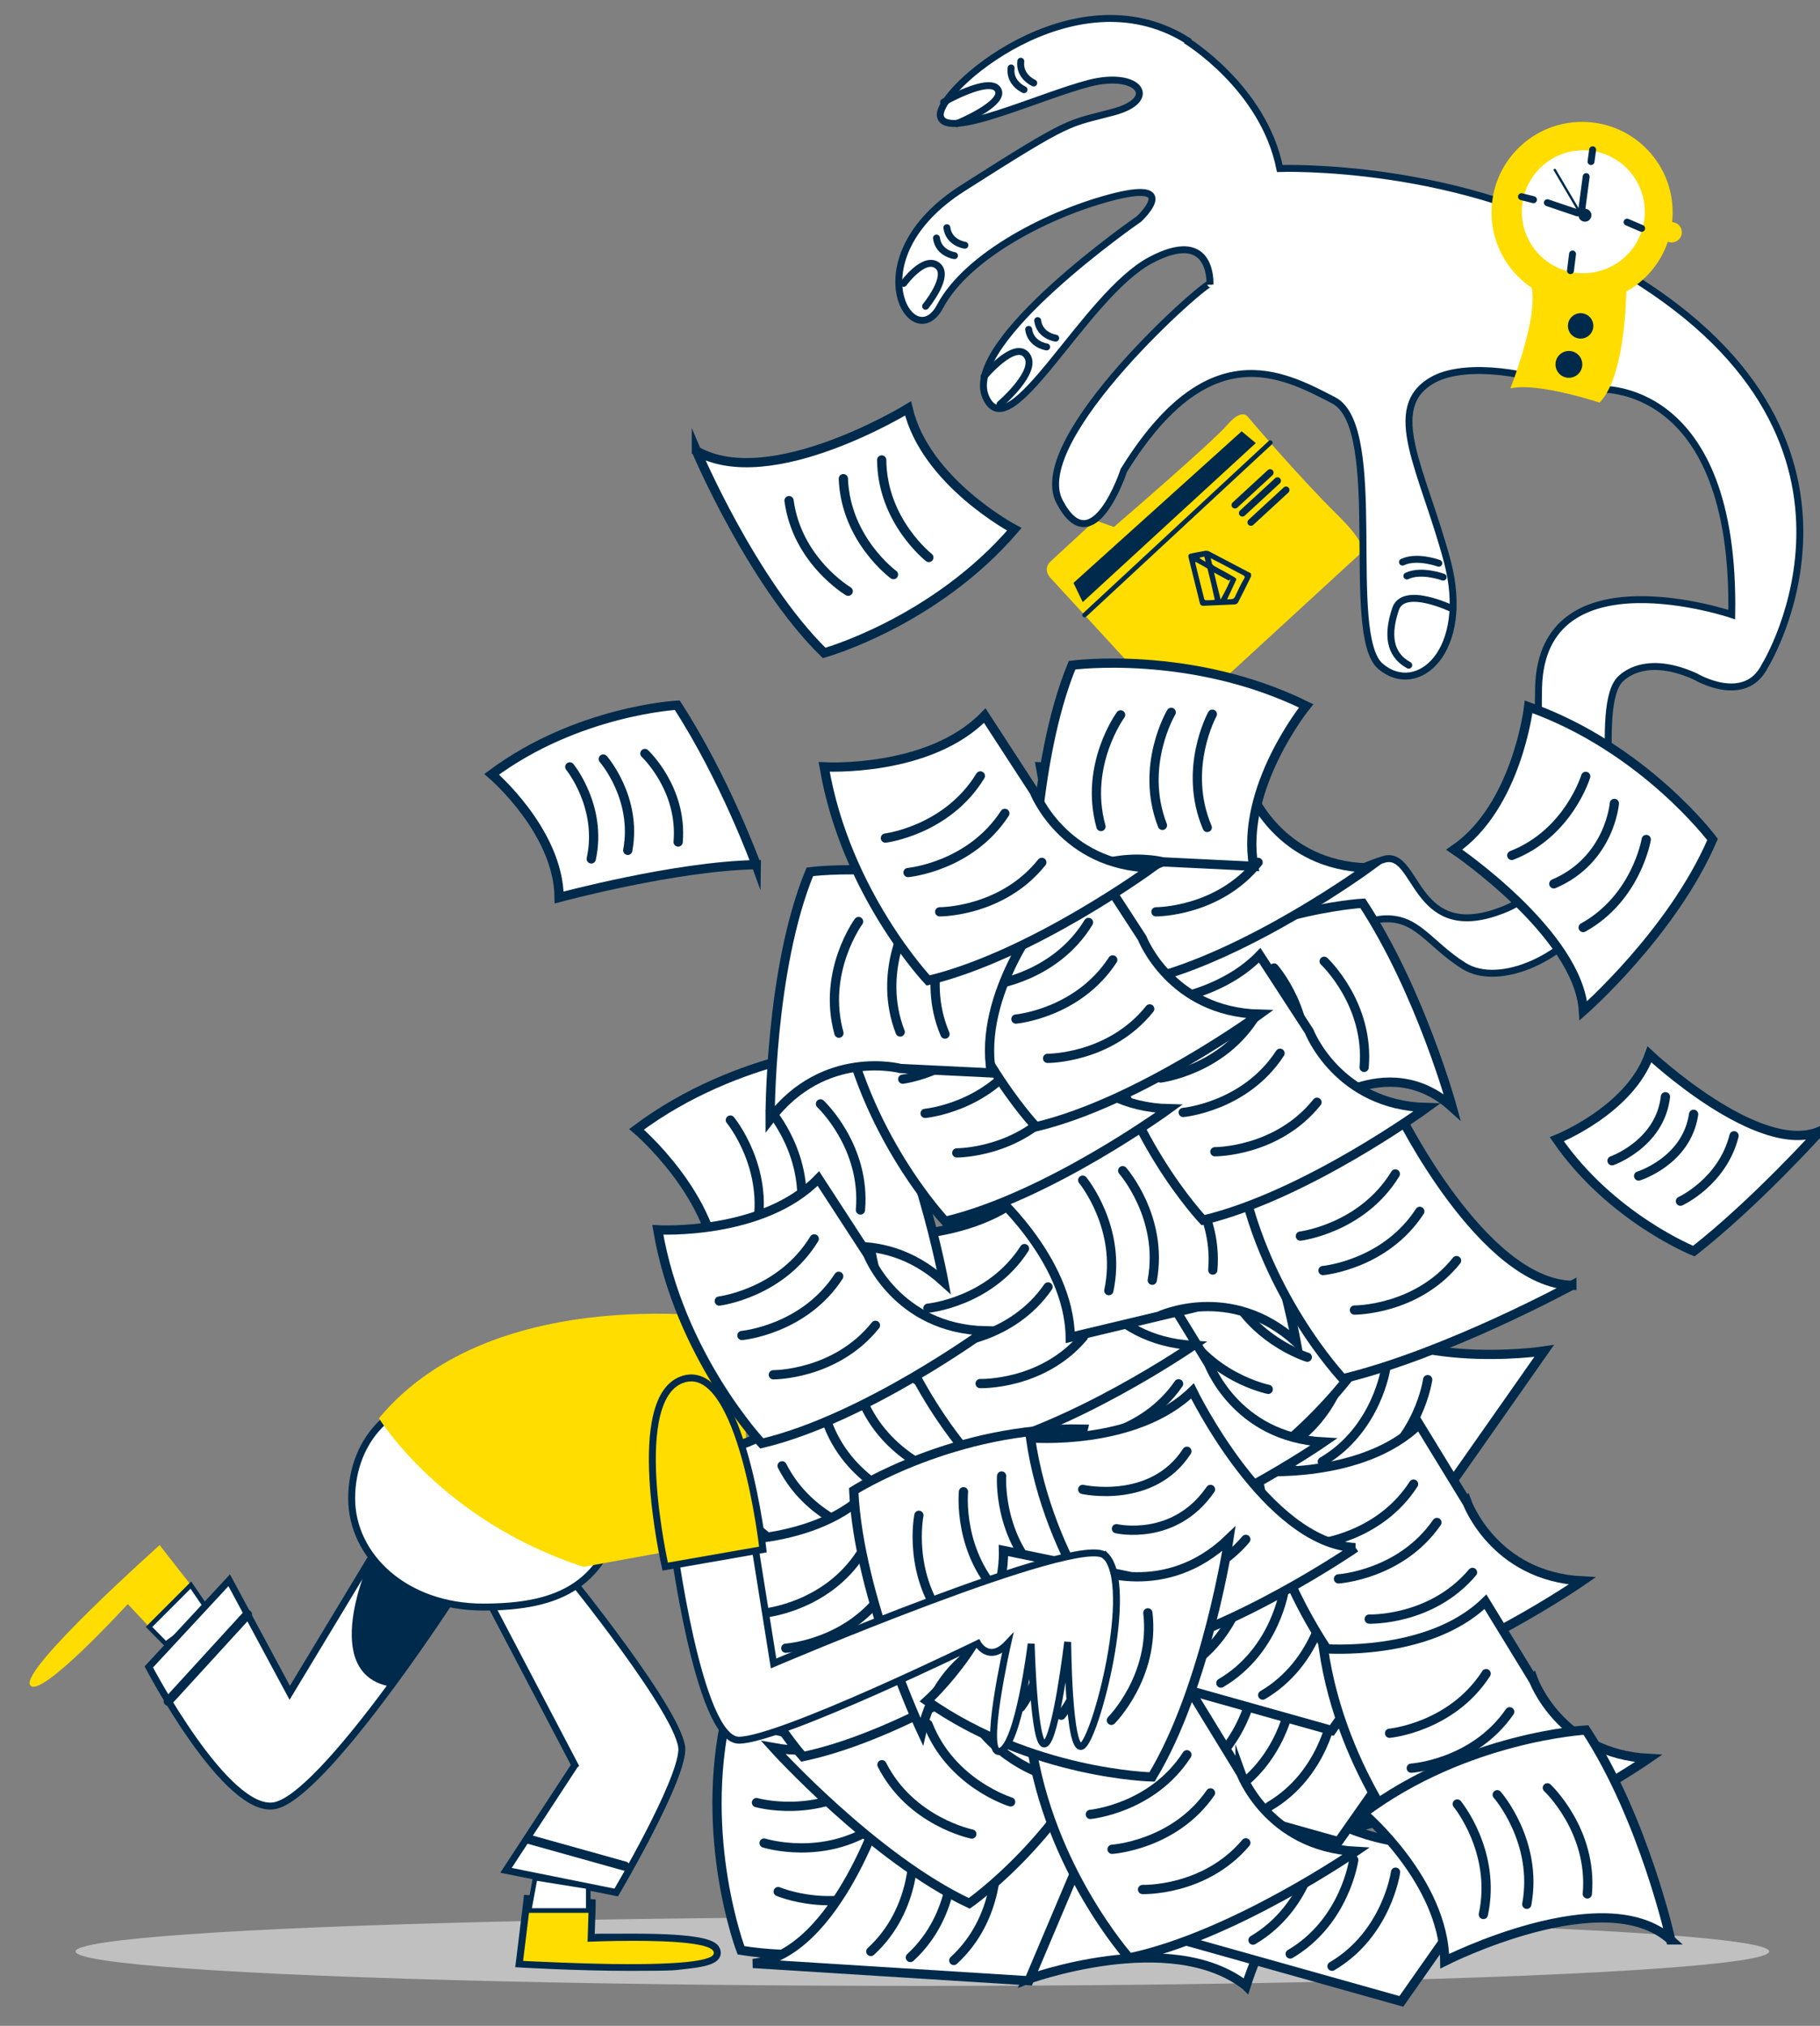 <?xml version="1.0" encoding="UTF-8"?>
<svg xmlns="http://www.w3.org/2000/svg" version="1.1" viewBox="0 0 787.7 876.5">
  <rect x="0" y="0" width="787.7" height="876.5" fill="#808080" stroke="none"/>
  <defs>
    <style>
      .cls-1, .cls-2, .cls-3, .cls-4, .cls-5 {
        fill: none;
      }

      .cls-6, .cls-2, .cls-3, .cls-4, .cls-7, .cls-8, .cls-9, .cls-10, .cls-5 {
        stroke-miterlimit: 10;
      }

      .cls-6, .cls-2, .cls-3, .cls-4, .cls-7, .cls-8, .cls-10, .cls-5 {
        stroke: #002a4b;
      }

      .cls-6, .cls-4, .cls-7 {
        stroke-width: 3px;
      }

      .cls-6, .cls-8, .cls-11, .cls-9, .cls-10 {
        fill: #fff;
      }

      .cls-2, .cls-3, .cls-4, .cls-8, .cls-5 {
        stroke-linecap: round;
      }

      .cls-3, .cls-8 {
        stroke-width: 4px;
      }

      .cls-7, .cls-12 {
        fill: #fd0;
      }

      .cls-9 {
        stroke: #000;
      }

      .cls-9, .cls-10, .cls-5 {
        stroke-width: 2px;
      }

      .cls-13 {
        opacity: .5;
      }

      .cls-14 {
        fill: #002a4b;
      }
    </style>
  </defs>
  <!-- Generator: Adobe Illustrator 28.6.0, SVG Export Plug-In . SVG Version: 1.2.0 Build 709)  -->
  <g>
    <g id="Layer_1">
      <g id="carpeta">
        <path class="cls-12" d="M454.8,250.2l50.8,55.3s2.9,7.7,13.7-2.2c10.8-9.9,68.8-63.2,68.8-63.2,0,0,7.2-1.2-9.4-17.5-16.6-16.3-38.5-42.1-38.5-42.1,0,0-2.5-4.3-8.9,3.2s-49.2,44.3-49.2,44.3l-8.1-2.9-19.3,17.8s-3.8,3.1.1,7.3h0Z"/>
        <polygon class="cls-14" points="464.6 252.2 537.4 186.6 543.5 191.7 468.6 260.5 464.6 252.2"/>
        <line class="cls-5" x1="469.4" y1="266.1" x2="549.8" y2="191.5"/>
        <line class="cls-4" x1="534.5" y1="218.5" x2="549.7" y2="204.5"/>
        <line class="cls-4" x1="537.7" y1="222" x2="552.9" y2="208"/>
        <line class="cls-4" x1="541.4" y1="226" x2="556.6" y2="212"/>
        <path class="cls-14" d="M541.4,248.2c0,.4.2,1,0,1.3-1.8,3.8-3.7,7.4-5.6,11.2-.2.4-.8.7-1.2.8-4.5.2-9.1.4-13.7.6-.9,0-1.4-.3-1.6-1.2-1.6-6.6-3.3-13.1-4.9-19.7-.2-1,0-1.5,1.1-1.7,2.1-.5,4.1-.8,6.2-1.2.4,0,.9,0,1.3.1,6,3.1,11.9,6.3,17.9,9.4l.6.3h-.1ZM517.5,243.1l-.2.4c1.3,5.2,2.5,10.4,3.9,15.7,0,.2.4.5.6.5,1.3,0,2.7,0,3.9-.2v-.3c-.9-4.2-1.9-8.5-3-12.8,0-.2-.2-.5-.4-.6-1.5-.9-3.1-1.8-4.8-2.7h0ZM531,259.3c.8,0,1.3,0,1.9-.1.9,0,1.2-.3,1.6-1,1.2-2.6,2.5-5.4,4-7.9.3-.6.4-.9-.4-1.4-3.5-1.9-7.1-3.7-10.6-5.6-1.1-.5-2.2-1.1-3.5-1.8.1.7.3,1.2.4,1.6,0,1,.6,1.5,1.5,2,2.7,1.5,5.4,2.9,8.1,4.5,1.2.7,1.3.9.6,2.2l-3.5,7.5h0ZM525.4,247.6c1,4.1,1.9,8,2.9,11.8,1.4-2.5,2.7-5,3.8-7.5s0-.6-.3-.7c-2-1.1-4.1-2.3-6.4-3.5h0ZM519.2,241.2v.3c.7.4,1.5,1,2.6,1.6-.2-.9-.4-1.5-.6-2.3-.8.2-1.5.3-2.1.5h0s0,0,0,0Z"/>
      </g>
      <g id="sombra" class="cls-13">
        <ellipse class="cls-11" cx="399.2" cy="844.3" rx="366.5" ry="14.9"/>
      </g>
      <g id="Piernas">
        <path class="cls-12" d="M84.8,688.6l-15.7-20.1s-60.1,53.5-56.1,60.5c4,6.9,42.3-35,42.3-35l10.6,11.3,19-16.7h-.1Z"/>
        <polygon class="cls-10" points="64.5 703.9 71.7 711.2 90.6 697.5 82.6 685.8 64.5 703.9"/>
        <path class="cls-6" d="M248.8,763.7l-38.8-74s14-30.1,35.1-9.2c0,0,50.6,62.2,50,76.7s-28.4,61.6-28.4,61.6l-47.7-9.6,29.7-45.4h0Z"/>
        <path class="cls-6" d="M270,649.9c-7.5,35.7-27.3,45.4-60.9,45.4s-56.9-21.9-56.9-47,18.1-49.3,56.9-43.8,66.1,20.8,60.9,45.4h0Z"/>
        <g>
          <path class="cls-12" d="M272.4,851.2c-21.9,0-45.8-1.4-46.1-1.4h-1.6l3.5-28.4,28.1,1.8-.5,15.3c3.1,0,10.2-.3,18.3-.3,32,0,34.7,3.5,35.7,4.8.6.8.8,1.7.6,2.7-.5,1.8-1.5,5.6-37.9,5.6h-.1Z"/>
          <path class="cls-14" d="M229.5,823l25.3,1.6-.5,15.5s9.1-.4,19.8-.4c16.1,0,36,.9,34.8,5.6-.9,3.5-18.1,4.5-36.5,4.5s-46-1.4-46-1.4l3.1-25.3M226.8,819.8l-.3,2.8-3.1,25.3-.4,3.2,3.2.2c.2,0,24.3,1.4,46.2,1.4s19-.3,25.1-.9c9.4-1,13.4-2.6,14.3-5.8.4-1.4,0-2.8-.8-4-2-2.7-8-5.4-36.9-5.4s-13.1.2-16.7.3l.4-12.2v-2.9l-2.8-.2-25.3-1.6-2.8-.2h0Z"/>
        </g>
        <path class="cls-6" d="M193.8,694.2s-53.9,82.7-74.8,87c-20.9,4.3-54.6-60-54.6-60l34.8-37.5,26.2,48.7,34.3-56.8s11.9,14.4,34.1,18.5h0Z"/>
        <path class="cls-14" d="M159.7,675.7s-21.9,48.4,9.3,54l24.8-35.5s-23.5-3.6-34.1-18.5h0Z"/>
        <line class="cls-3" x1="107.1" y1="698.5" x2="72.8" y2="736"/>
        <line class="cls-3" x1="229" y1="795.8" x2="270.5" y2="807.4"/>
      </g>
      <g id="mano">
        <path class="cls-6" d="M583.8,417.4s-.4-18.6,14.6-19.8c15-1.1,19.9,10.7,35.2,20.3,15.3,9.6,45.1-3.5,57.7-25.8,12.6-22.2-1.8-82.8,9.2-97.4,0,0,9.4-12.8,33.3-2,0,0,21.4,12.8,30.1-4.7,0,0,61.7-99.9-64.6-172.3l-7.3,52.7s59.2-4.3,57.5,97.5c0,0-82.1-27.7-83.6,31.5-1.5,59.2,16.8,85.8-18.8,97.5s-33.6-27.3-48.1-23.1c-14.5,4.2-68.4,28.9-15.2,45.5h0Z"/>
        <path class="cls-6" d="M513.2,17.4s33.6,20.3,40.7,55.5c0,0,79.4-2.9,143.1,36,1.7,30.2-10,51.1-16.2,59.8-25.2-9.7-49.2-10.8-60.7-4.3-21.5,12.1-4.3,39,6.2,78.1s-12.8,59.4-28.8,45.8c-16-13.5,2.4-103.3-20.3-115.1s-54.3-28.6-90.8,30.3c0,0-13.4,41-27.8,13.6s65.1-97,65.1-94.2v.2s0,0,0,0v-.2h0c0-2.6,0-23.9-25.6-10.4-28.8,15.2-61.2,83.1-71.5,59.2-10.4-23.9,66.4-77,66.4-77,0,0,17.8-16.6-10.1-9.8-27.9,6.9-64.2,25.4-76,47.6-11.7,22.1-38.2-20.5,9.8-51.1s45-27.5,65.1-32.9c20.1-5.3,11.4-18-10.3-12.5-21.7,5.6-62.6,25-64.5,14.2-2-10.8,57.4-63.1,106.4-33,0,0-.2.2-.2.2Z"/>
        <path class="cls-1" d="M523.6,123.1h0Z"/>
        <path class="cls-9" d="M523.6,123.1v-.2h0v.2Z"/>
        <path class="cls-4" d="M432.8,174.9s16.7-14.2,11.6-21.1c-5.1-6.9-18.5,9.1-18.5,9.1"/>
        <path class="cls-4" d="M400.6,132.5s10.9-13.2,5.1-17.6-14.6,7.7-14.6,7.7"/>
        <path class="cls-4" d="M414.1,53.5s21.3-8.7,17.8-14.7-23.5,5.4-23.5,5.4"/>
        <path class="cls-4" d="M453,150.1s-6.9-.9-7.8-7.6"/>
        <path class="cls-4" d="M456.9,146.3s-6.9-.9-7.8-7.6"/>
        <path class="cls-4" d="M413.1,110.6s-6.9-.9-7.8-7.6"/>
        <path class="cls-4" d="M417.6,106.1s-6.9-.9-7.8-7.6"/>
        <path class="cls-4" d="M443.2,38.8s-6.4-2.7-5.6-9.4"/>
        <path class="cls-4" d="M447.4,35.9s-6.4-2.7-5.6-9.4"/>
        <path class="cls-12" d="M653.7,168s15.1-37.9,7.5-47.5c0,0,28.1,15.7,42.7,1.3,0,0,.6,39.8-11.6,52.4,0,0-26.3-8.8-38.5-6.2h-.1Z"/>
        <circle class="cls-12" cx="684.7" cy="91.9" r="39.2" transform="translate(135.6 511.1) rotate(-45)"/>
        <circle class="cls-11" cx="685.3" cy="91.6" r="26.6" transform="translate(91.3 445.5) rotate(-38.4)"/>
        <line class="cls-4" x1="710.5" y1="98.8" x2="704.2" y2="96.1"/>
        <line class="cls-4" x1="680.6" y1="109.9" x2="679.7" y2="117.1"/>
        <line class="cls-4" x1="658.5" y1="85.1" x2="663.7" y2="86.4"/>
        <line class="cls-4" x1="689.3" y1="64.8" x2="688.6" y2="69.9"/>
        <circle class="cls-14" cx="684.1" cy="141" r="5.5"/>
        <circle class="cls-14" cx="679" cy="157.6" r="5.8" transform="translate(49 455.9) rotate(-38.4)"/>
        <circle class="cls-14" cx="685.9" cy="93.1" r="2.8" transform="translate(90.6 446.2) rotate(-38.4)"/>
        <line class="cls-4" x1="686.5" y1="76.4" x2="684.7" y2="90"/>
        <line class="cls-4" x1="669.7" y1="87.7" x2="682.7" y2="92.1"/>
        <line class="cls-2" x1="672.9" y1="73.5" x2="683.2" y2="91"/>
        <path class="cls-4" d="M628.8,263.5s-21.3-10.4-24.8,0-3.1,19.5,5.7,24.3"/>
        <path class="cls-4" d="M624.6,249.7s-9.4-3.5-15.7-.5"/>
        <path class="cls-4" d="M622.7,243.7s-9.4-3.5-15.7-.5"/>
        <circle class="cls-12" cx="723.5" cy="100.5" r="4.4"/>
        <polygon class="cls-10" points="254.6 826.6 254.6 816.3 231.6 812.6 229 826.6 254.6 826.6"/>
      </g>
      <g id="camisa">
        <path class="cls-12" d="M319.3,570.8s-105-17.7-155.3,42.8c0,0,27.3,44.5,88.6,64.3l73.4-13.4-6.8-93.7h.1Z"/>
      </g>
      <g id="papeles">
        <g>
          <path class="cls-8" d="M394.5,786s-.9,34.4,34.3,50c0,0-62.8,15.1-108.1,7.8,0,0-18.5-48.6-6.1-102.6,0,0,41,19.8,72.7,6.2l7.1,38.6h.1Z"/>
          <path class="cls-8" d="M327.4,779.9s25.9,7.3,48.2-9.1"/>
          <path class="cls-8" d="M330.7,797.4s25.7,8.1,48.5-7.5"/>
          <path class="cls-8" d="M336.8,818.4s24.8,10.5,49-2.8"/>
        </g>
        <g>
          <path class="cls-8" d="M539.3,859.2s20.7-67,57.5-70.8l-119.3-8.5-33.3,76.7s62.3-23,95,2.5h0Z"/>
          <path class="cls-8" d="M527,838.5s-1.8-26.8,18.7-45.4"/>
          <path class="cls-8" d="M510,835.8s-1.8-26.8,18.7-45.4"/>
          <path class="cls-8" d="M491.2,834.4s-1.8-26.8,18.7-45.4"/>
        </g>
        <g>
          <path class="cls-8" d="M575.8,562.9s-33.8,61.5-70.6,57.7l115.1,32.3,48-68.4s-65.7,10-92.5-21.7h0Z"/>
          <path class="cls-8" d="M583.6,585.6s-3.7,26.7-27.5,40.7"/>
          <path class="cls-8" d="M599.8,591.7s-3.7,26.7-27.5,40.7"/>
          <path class="cls-8" d="M617.9,596.9s-3.7,26.7-27.5,40.7"/>
        </g>
        <g>
          <path class="cls-8" d="M562,775.9s-33.8,61.5-70.6,57.7l115.1,32.3,48-68.4s-65.7,10-92.5-21.7h0Z"/>
          <path class="cls-8" d="M569.8,798.7s-3.7,26.7-27.5,40.7"/>
          <path class="cls-8" d="M585.9,804.7s-3.7,26.7-27.5,40.7"/>
          <path class="cls-8" d="M604,810s-3.7,26.7-27.5,40.7"/>
        </g>
        <g>
          <path class="cls-8" d="M382.9,778.2s-20.1,67.2-57,71.3l119.4,7.5,32.6-77s-62.1,23.5-95-1.8Z"/>
          <path class="cls-8" d="M395.3,798.8s2,26.8-18.4,45.5"/>
          <path class="cls-8" d="M412.4,801.4s2,26.8-18.4,45.5"/>
          <path class="cls-8" d="M431.2,802.7s2,26.8-18.4,45.5"/>
        </g>
        <g>
          <path class="cls-8" d="M534.8,706.8s-33.8,61.5-70.6,57.7l115.1,32.3,48-68.4s-65.7,10-92.5-21.7h0Z"/>
          <path class="cls-8" d="M542.6,729.5s-3.7,26.7-27.5,40.7"/>
          <path class="cls-8" d="M558.8,735.6s-3.7,26.7-27.5,40.7"/>
          <path class="cls-8" d="M576.9,740.8s-3.7,26.7-27.5,40.7"/>
        </g>
        <g>
          <path class="cls-8" d="M531.9,658.7s-33.8,61.5-70.6,57.7l115.1,32.3,48-68.4s-65.7,10-92.5-21.7h0Z"/>
          <path class="cls-8" d="M539.8,681.4s-3.7,26.7-27.5,40.7"/>
          <path class="cls-8" d="M555.9,687.5s-3.7,26.7-27.5,40.7"/>
          <path class="cls-8" d="M574,692.7s-3.7,26.7-27.5,40.7"/>
        </g>
        <g>
          <path class="cls-8" d="M391.2,734.2s-18.7,28.9-56.5,21.9c0,0,43.3,47.9,84.8,67.4,0,0,42.7-29.7,63-81.3,0,0-45-6.8-63.5-35.9l-27.7,27.8h0Z"/>
          <path class="cls-8" d="M450,767.1s-25.5-8.6-34.7-34.7"/>
          <path class="cls-8" d="M437.4,779.6s-25.7-7.8-35.8-33.6"/>
          <path class="cls-8" d="M420.6,793.5s-26.4-5.3-38.9-30"/>
        </g>
        <g>
          <path class="cls-8" d="M519.5,541.8s-18.7,28.9-56.5,21.9c0,0,43.3,47.9,84.8,67.4,0,0,42.7-29.7,63-81.3,0,0-45-6.8-63.5-35.9l-27.7,27.8h0Z"/>
          <path class="cls-8" d="M578.4,574.6s-25.5-8.6-34.7-34.7"/>
          <path class="cls-8" d="M565.8,587.2s-25.7-7.8-35.8-33.6"/>
          <path class="cls-8" d="M548.9,601.1s-26.4-5.3-38.9-30"/>
        </g>
        <g>
          <path class="cls-8" d="M348,604.9s-18.7,28.9-56.5,21.9c0,0,43.3,47.9,84.8,67.4,0,0,42.7-29.7,63-81.3,0,0-45-6.8-63.5-35.9l-27.7,27.8h0Z"/>
          <path class="cls-8" d="M406.9,637.7s-25.5-8.6-34.7-34.7"/>
          <path class="cls-8" d="M394.3,650.3s-25.7-7.8-35.8-33.6"/>
          <path class="cls-8" d="M377.4,664.2s-26.4-5.3-38.9-30"/>
        </g>
        <g>
          <path class="cls-8" d="M536.8,766.6s11.5,32.4,50,34.4c0,0-53.2,36.7-98.1,46.1,0,0-34.7-38.7-42.6-93.6,0,0,45.4,3.8,70.1-20.3l20.5,33.5h.1Z"/>
          <path class="cls-8" d="M471.9,785s26.8-2.5,41.8-25.8"/>
          <path class="cls-8" d="M481.3,800.1s26.9-1.7,42.6-24.4"/>
          <path class="cls-8" d="M494.5,817.5s26.9.9,44.7-20.2"/>
        </g>
        <g>
          <path class="cls-8" d="M634.8,649.6s11.5,32.4,50,34.4c0,0-53.2,36.7-98.1,46.1,0,0-34.7-38.7-42.6-93.6,0,0,45.4,3.8,70.1-20.3l20.5,33.5h0Z"/>
          <path class="cls-8" d="M570,667.9s26.8-2.5,41.8-25.8"/>
          <path class="cls-8" d="M579.3,683.1s26.9-1.7,42.6-24.4"/>
          <path class="cls-8" d="M592.6,700.5s26.9.9,44.7-20.2"/>
        </g>
        <g>
          <path class="cls-8" d="M522.9,589.5s11.5,32.4,50,34.4c0,0-53.2,36.7-98.1,46.1,0,0-34.7-38.7-42.6-93.6,0,0,45.4,3.8,70.1-20.3l20.5,33.5h0Z"/>
          <path class="cls-8" d="M458.1,607.9s26.8-2.5,41.8-25.8"/>
          <path class="cls-8" d="M467.5,623.1s26.9-1.7,42.6-24.4"/>
          <path class="cls-8" d="M480.7,640.5s26.9.9,44.7-20.2"/>
        </g>
        <g>
          <path class="cls-8" d="M466.5,547.7s11.5,32.4,50,34.4c0,0-53.2,36.7-98.1,46.1,0,0-34.7-38.7-42.6-93.6,0,0,45.4,3.8,70.1-20.3l20.5,33.5h.1Z"/>
          <path class="cls-8" d="M401.6,566s26.8-2.5,41.8-25.8"/>
          <path class="cls-8" d="M411,581.2s26.9-1.7,42.6-24.4"/>
          <path class="cls-8" d="M424.2,598.6s26.9.9,44.7-20.2"/>
        </g>
        <g>
          <path class="cls-8" d="M395.6,679.5s11.5,32.4,50,34.4c0,0-53.2,36.7-98.1,46.1,0,0-34.7-38.7-42.6-93.6,0,0,45.4,3.8,70.1-20.3l20.5,33.5h.1Z"/>
          <path class="cls-8" d="M330.8,697.9s26.8-2.5,41.8-25.8"/>
          <path class="cls-8" d="M340.1,713.1s26.9-1.7,42.6-24.4"/>
          <path class="cls-8" d="M353.4,730.5s26.9.9,44.7-20.2"/>
        </g>
        <g>
          <path class="cls-8" d="M663.5,726.4s11.5,32.4,50,34.4c0,0-53.2,36.7-98.1,46.1,0,0-34.7-38.7-42.6-93.6,0,0,45.4,3.8,70.1-20.3l20.5,33.5h0Z"/>
          <path class="cls-8" d="M601.4,749.9s26.8-2.5,41.8-25.8"/>
          <path class="cls-8" d="M610.8,765s26.9-1.7,42.6-24.4"/>
          <path class="cls-8" d="M624,782.4s26.9.9,44.7-20.2"/>
        </g>
        <g>
          <path class="cls-8" d="M723.1,839.3s-11.6-52.4-36.7-90.8c0,0-51.9,2.8-96.3,36,0,0,34.8,29.4,35.2,64,0,0,69.2-35.1,97.8-9.2Z"/>
          <path class="cls-8" d="M630.7,780.5s17.1,20.7,11.3,47.8"/>
          <path class="cls-8" d="M648,776.5s17.8,20.2,12.8,47.4"/>
          <path class="cls-8" d="M669.7,773.5s19.7,18.4,17.3,45.9"/>
        </g>
        <g>
          <path class="cls-8" d="M501.4,569.5s31.1-14.8,59.6,11.1c0,0-11.6-63.5-36.7-102,0,0-51.9,2.8-96.3,36,0,0,34.8,29.4,35.2,64l38.2-9.1h0Z"/>
          <path class="cls-8" d="M468.6,510.6s17.1,20.7,11.3,47.8"/>
          <path class="cls-8" d="M485.9,506.5s17.8,20.2,12.8,47.4"/>
          <path class="cls-8" d="M507.6,503.6s19.7,18.4,17.3,45.9"/>
        </g>
        <g>
          <path class="cls-8" d="M566.9,481.7s33-28.5,61.6-2.7c0,0-13.6-49.8-38.7-88.2,0,0-51.9,2.8-96.3,36,0,0,34.8,29.4,35.2,64l38.2-9.1h0Z"/>
          <path class="cls-8" d="M534.1,422.9s17.1,20.7,11.3,47.8"/>
          <path class="cls-8" d="M551.4,418.8s17.8,20.2,12.8,47.4"/>
          <path class="cls-8" d="M573.1,415.9s19.7,18.4,17.3,45.9"/>
        </g>
        <g>
          <path class="cls-8" d="M348.9,543.5s31.1-14.8,59.6,11.1c0,0-11.6-63.5-36.7-102,0,0-51.9,2.8-96.3,36,0,0,34.8,29.4,35.2,64l38.2-9.1h0Z"/>
          <path class="cls-8" d="M316.1,484.6s17.1,20.7,11.3,47.8"/>
          <path class="cls-8" d="M333.4,480.5s17.8,20.2,12.8,47.4"/>
          <path class="cls-8" d="M355.1,477.6s19.7,18.4,17.3,45.9"/>
        </g>
        <g>
          <path class="cls-8" d="M441,705.6s-33.9,6-42.1,43.6c0,0-27.4-58.5-29.4-104.3,0,0,43.9-27.9,99.3-26.6,0,0-11.2,44.2,8.5,72.5l-36.4,14.8h.1Z"/>
          <path class="cls-8" d="M433.5,638.6s-1.9,26.8,18.6,45.4"/>
          <path class="cls-8" d="M417,645.4s-2.8,26.8,17.1,46"/>
          <path class="cls-8" d="M397.7,655.6s-5.3,26.4,12.6,47.5"/>
        </g>
        <g>
          <path class="cls-8" d="M680.3,556.1s-54.5,29.7-99.1,40.4c0,0-35.7-37.7-45-92.4,0,0,45.5,2.6,69.5-22.2,0,0,36.1,73.3,74.6,74.2Z"/>
          <path class="cls-8" d="M562.8,534.8s26.7-3.3,41.1-26.9"/>
          <path class="cls-8" d="M572.6,549.7s26.8-2.4,41.9-25.6"/>
          <path class="cls-8" d="M586.2,566.8s26.9.2,44.2-21.4"/>
        </g>
        <g>
          <path class="cls-8" d="M541.2,342.5s12.4,32.1,50.9,33c0,0-52.2,38.1-96.8,48.7,0,0-35.7-37.7-45-92.4,0,0,45.5,2.6,69.5-22.2l21.4,32.9h0Z"/>
          <path class="cls-8" d="M476.9,362.6s26.7-3.3,41.1-26.9"/>
          <path class="cls-8" d="M486.7,377.5s26.8-2.4,41.9-25.6"/>
          <path class="cls-8" d="M500.3,394.5s26.9.2,44.2-21.4"/>
        </g>
        <g>
          <path class="cls-8" d="M566.6,446.2s12.4,32.1,50.9,33c0,0-52.2,38.1-96.8,48.7,0,0-35.7-37.7-45-92.4,0,0,45.5,2.6,69.5-22.2l21.4,32.9h0Z"/>
          <path class="cls-8" d="M502.3,466.4s26.7-3.3,41.1-26.9"/>
          <path class="cls-8" d="M512.1,481.3s26.8-2.4,41.9-25.6"/>
          <path class="cls-8" d="M525.8,498.3s26.9.2,44.2-21.4"/>
        </g>
        <g>
          <path class="cls-8" d="M455,446.7s12.4,32.1,50.9,33c0,0-52.2,38.1-96.8,48.7,0,0-35.7-37.7-45-92.4,0,0,45.5,2.6,69.5-22.2l21.4,32.9h0Z"/>
          <path class="cls-8" d="M390.7,466.9s26.7-3.3,41.1-26.9"/>
          <path class="cls-8" d="M400.4,481.7s26.8-2.4,41.9-25.6"/>
          <path class="cls-8" d="M414.1,498.8s26.9.2,44.2-21.4"/>
        </g>
        <g>
          <path class="cls-8" d="M494.3,405.8s12.4,32.1,50.9,33c0,0-52.2,38.1-96.8,48.7,0,0-35.7-37.7-45-92.4,0,0,45.5,2.6,69.5-22.2l21.4,32.9h0Z"/>
          <path class="cls-8" d="M430,426s26.7-3.3,41.1-26.9"/>
          <path class="cls-8" d="M439.7,440.9s26.8-2.4,41.9-25.6"/>
          <path class="cls-8" d="M453.4,457.9s26.9.2,44.2-21.4"/>
        </g>
        <g>
          <path class="cls-8" d="M389.8,462.3s-33.2-8.8-56.5,21.9c0,0-.3-64.6,17.2-107,0,0,51.5-6.9,101.3,17.6,0,0-28.7,35.4-22.7,69.4l-39.2-1.9h0Z"/>
          <path class="cls-8" d="M411.2,398.4s-13,23.6-2.2,49"/>
          <path class="cls-8" d="M393.4,397.6s-13.8,23.1-3.8,48.9"/>
          <path class="cls-8" d="M371.6,398.7s-15.9,21.7-8.5,48.3"/>
        </g>
        <g>
          <path class="cls-8" d="M503.3,372.9s-33.2-8.8-56.5,21.9c0,0-.3-64.6,17.2-107,0,0,51.5-6.9,101.3,17.6,0,0-28.7,35.4-22.7,69.4l-39.2-1.9h0Z"/>
          <path class="cls-8" d="M524.7,309s-13,23.6-2.2,49"/>
          <path class="cls-8" d="M506.9,308.2s-13.8,23.1-3.8,48.9"/>
          <path class="cls-8" d="M485,309.3s-15.9,21.7-8.5,48.3"/>
        </g>
        <g>
          <path class="cls-8" d="M375.6,542.8s12.4,32.1,50.9,33c0,0-52.2,38.1-96.8,48.7,0,0-35.7-37.7-45-92.4,0,0,45.5,2.6,69.5-22.2l21.4,32.9Z"/>
          <path class="cls-8" d="M311.3,562.9s26.7-3.3,41.1-26.9"/>
          <path class="cls-8" d="M321.1,577.8s26.8-2.4,41.9-25.6"/>
          <path class="cls-8" d="M334.7,594.8s26.9.2,44.2-21.4"/>
        </g>
        <g>
          <path class="cls-8" d="M447.6,342.5s12.4,32.1,50.9,33c0,0-52.2,38.1-96.8,48.7,0,0-35.7-37.7-45-92.4,0,0,45.5,2.6,69.5-22.2l21.4,32.9Z"/>
          <path class="cls-8" d="M383.2,362.6s26.7-3.3,41.1-26.9"/>
          <path class="cls-8" d="M393,377.5s26.8-2.4,41.9-25.6"/>
          <path class="cls-8" d="M406.7,394.5s26.9.2,44.2-21.4"/>
        </g>
        <g>
          <path class="cls-8" d="M301.4,195.1s24,56.8,55.3,87.4c0,0,47.8-13.3,82.3-53.5,0,0-38.5-20.3-46-52.3,0,0-59.6,36.6-91.6,18.4h0Z"/>
          <path class="cls-8" d="M402,241.2s-20.2-15.8-20.4-42.2"/>
          <path class="cls-8" d="M386.7,248.6s-20.7-15.1-21.7-41.5"/>
          <path class="cls-8" d="M367.1,255.8s-22.1-13.1-25.6-39.2"/>
        </g>
        <g>
          <path class="cls-8" d="M685.3,437.3s38.6-33.8,55.9-74.1c0,0-29.7-39.7-79.6-57.4,0,0-5,43.2-32.2,61.8,0,0,53.8,36.4,55.9,69.7h0Z"/>
          <path class="cls-8" d="M686.3,335.9s-7.4,24.6-32,34.2"/>
          <path class="cls-8" d="M698.7,347.6s-1.9,24.4-26.2,34.8"/>
          <path class="cls-8" d="M712.5,363.2s-4.2,25.3-27.3,38.1"/>
        </g>
        <g>
          <path class="cls-8" d="M327.3,374.2s-13.4-37-34.2-69.1c0,0-43.2,2.3-80.3,29.9,0,0,28.9,24.6,29.2,53.3,0,0,50.4-13.6,85.3-14.2h0Z"/>
          <path class="cls-8" d="M246.6,331.8s14.2,17.3,9.3,39.8"/>
          <path class="cls-8" d="M261.1,328.4s14.8,16.8,10.6,39.5"/>
          <path class="cls-8" d="M279.1,326s16.4,15.3,14.4,38.3"/>
        </g>
        <g>
          <path class="cls-8" d="M787.7,489.4s-27.7,30.8-54.6,51.9c0,0-35.9-14.4-59.3-48.4,0,0,31.5-12.5,40.1-36.7,0,0,47.5,44.6,73.8,33.2Z"/>
          <path class="cls-8" d="M697.7,502.2s20.8-7.3,23.1-27.7"/>
          <path class="cls-8" d="M709.2,508.8s20.8-6.4,23.8-26.7"/>
          <path class="cls-8" d="M727.3,519.7s18.2-8.3,23.2-28.3"/>
        </g>
        <g>
          <path class="cls-8" d="M586.7,669.6s-53.2,36.7-98.1,46.1c0,0-34.7-38.7-42.6-93.6,0,0,45.4,3.8,70.1-20.3,0,0,32,65.9,70.5,67.8h.1Z"/>
          <path class="cls-8" d="M468.6,644.4s30.1,6.7,45.1-16.5"/>
          <path class="cls-8" d="M483.2,661.4s25,5.8,40.7-17"/>
          <path class="cls-8" d="M494.5,686.2s26.9.9,44.7-20.2"/>
        </g>
        <g>
          <path class="cls-8" d="M472.7,678.7s31.5,13.7,59.2-13c0,0-9.6,63.9-33.3,103.1,0,0-52-1.1-97.4-32.9,0,0,33.8-30.6,33.1-65.1l38.5,7.9h-.1Z"/>
          <path class="cls-8" d="M441.8,738.6s16.4-21.3,9.7-48.1"/>
          <path class="cls-8" d="M459.3,742.1s17.1-20.8,11.3-47.8"/>
          <path class="cls-8" d="M481,744.3s19-19,15.8-46.5"/>
        </g>
      </g>
      <g id="brazo">
        <path class="cls-9" d="M478.6,671"/>
        <path class="cls-6" d="M478.3,673.1c-10.3-10.2-143.5,46.6-143.5,46.6l-8.8-55.2s-17.5-33.2-35.1,0c0,0,11.2,88.4,28.9,88.4s103.4-41.8,103.4-41.8c0,0,4.8,8.6,12.9,0,0,0-11.2,49.3-3.2,46.6s13.4-46.5,13.4-46.5c0,0,1.1,44.9,5.9,43.3s9.9-44.1,9.9-44.1c0,0,.3,47.8,6.1,45.1,5.9-2.7,23.4-69.3,10.2-82.5h0Z"/>
        <path class="cls-7" d="M330.2,670.4l-42.3,7.4s-16.9-74.1,8.2-81.2,34.1,73.8,34.1,73.8h0Z"/>
      </g>
    </g>
  </g>
</svg>